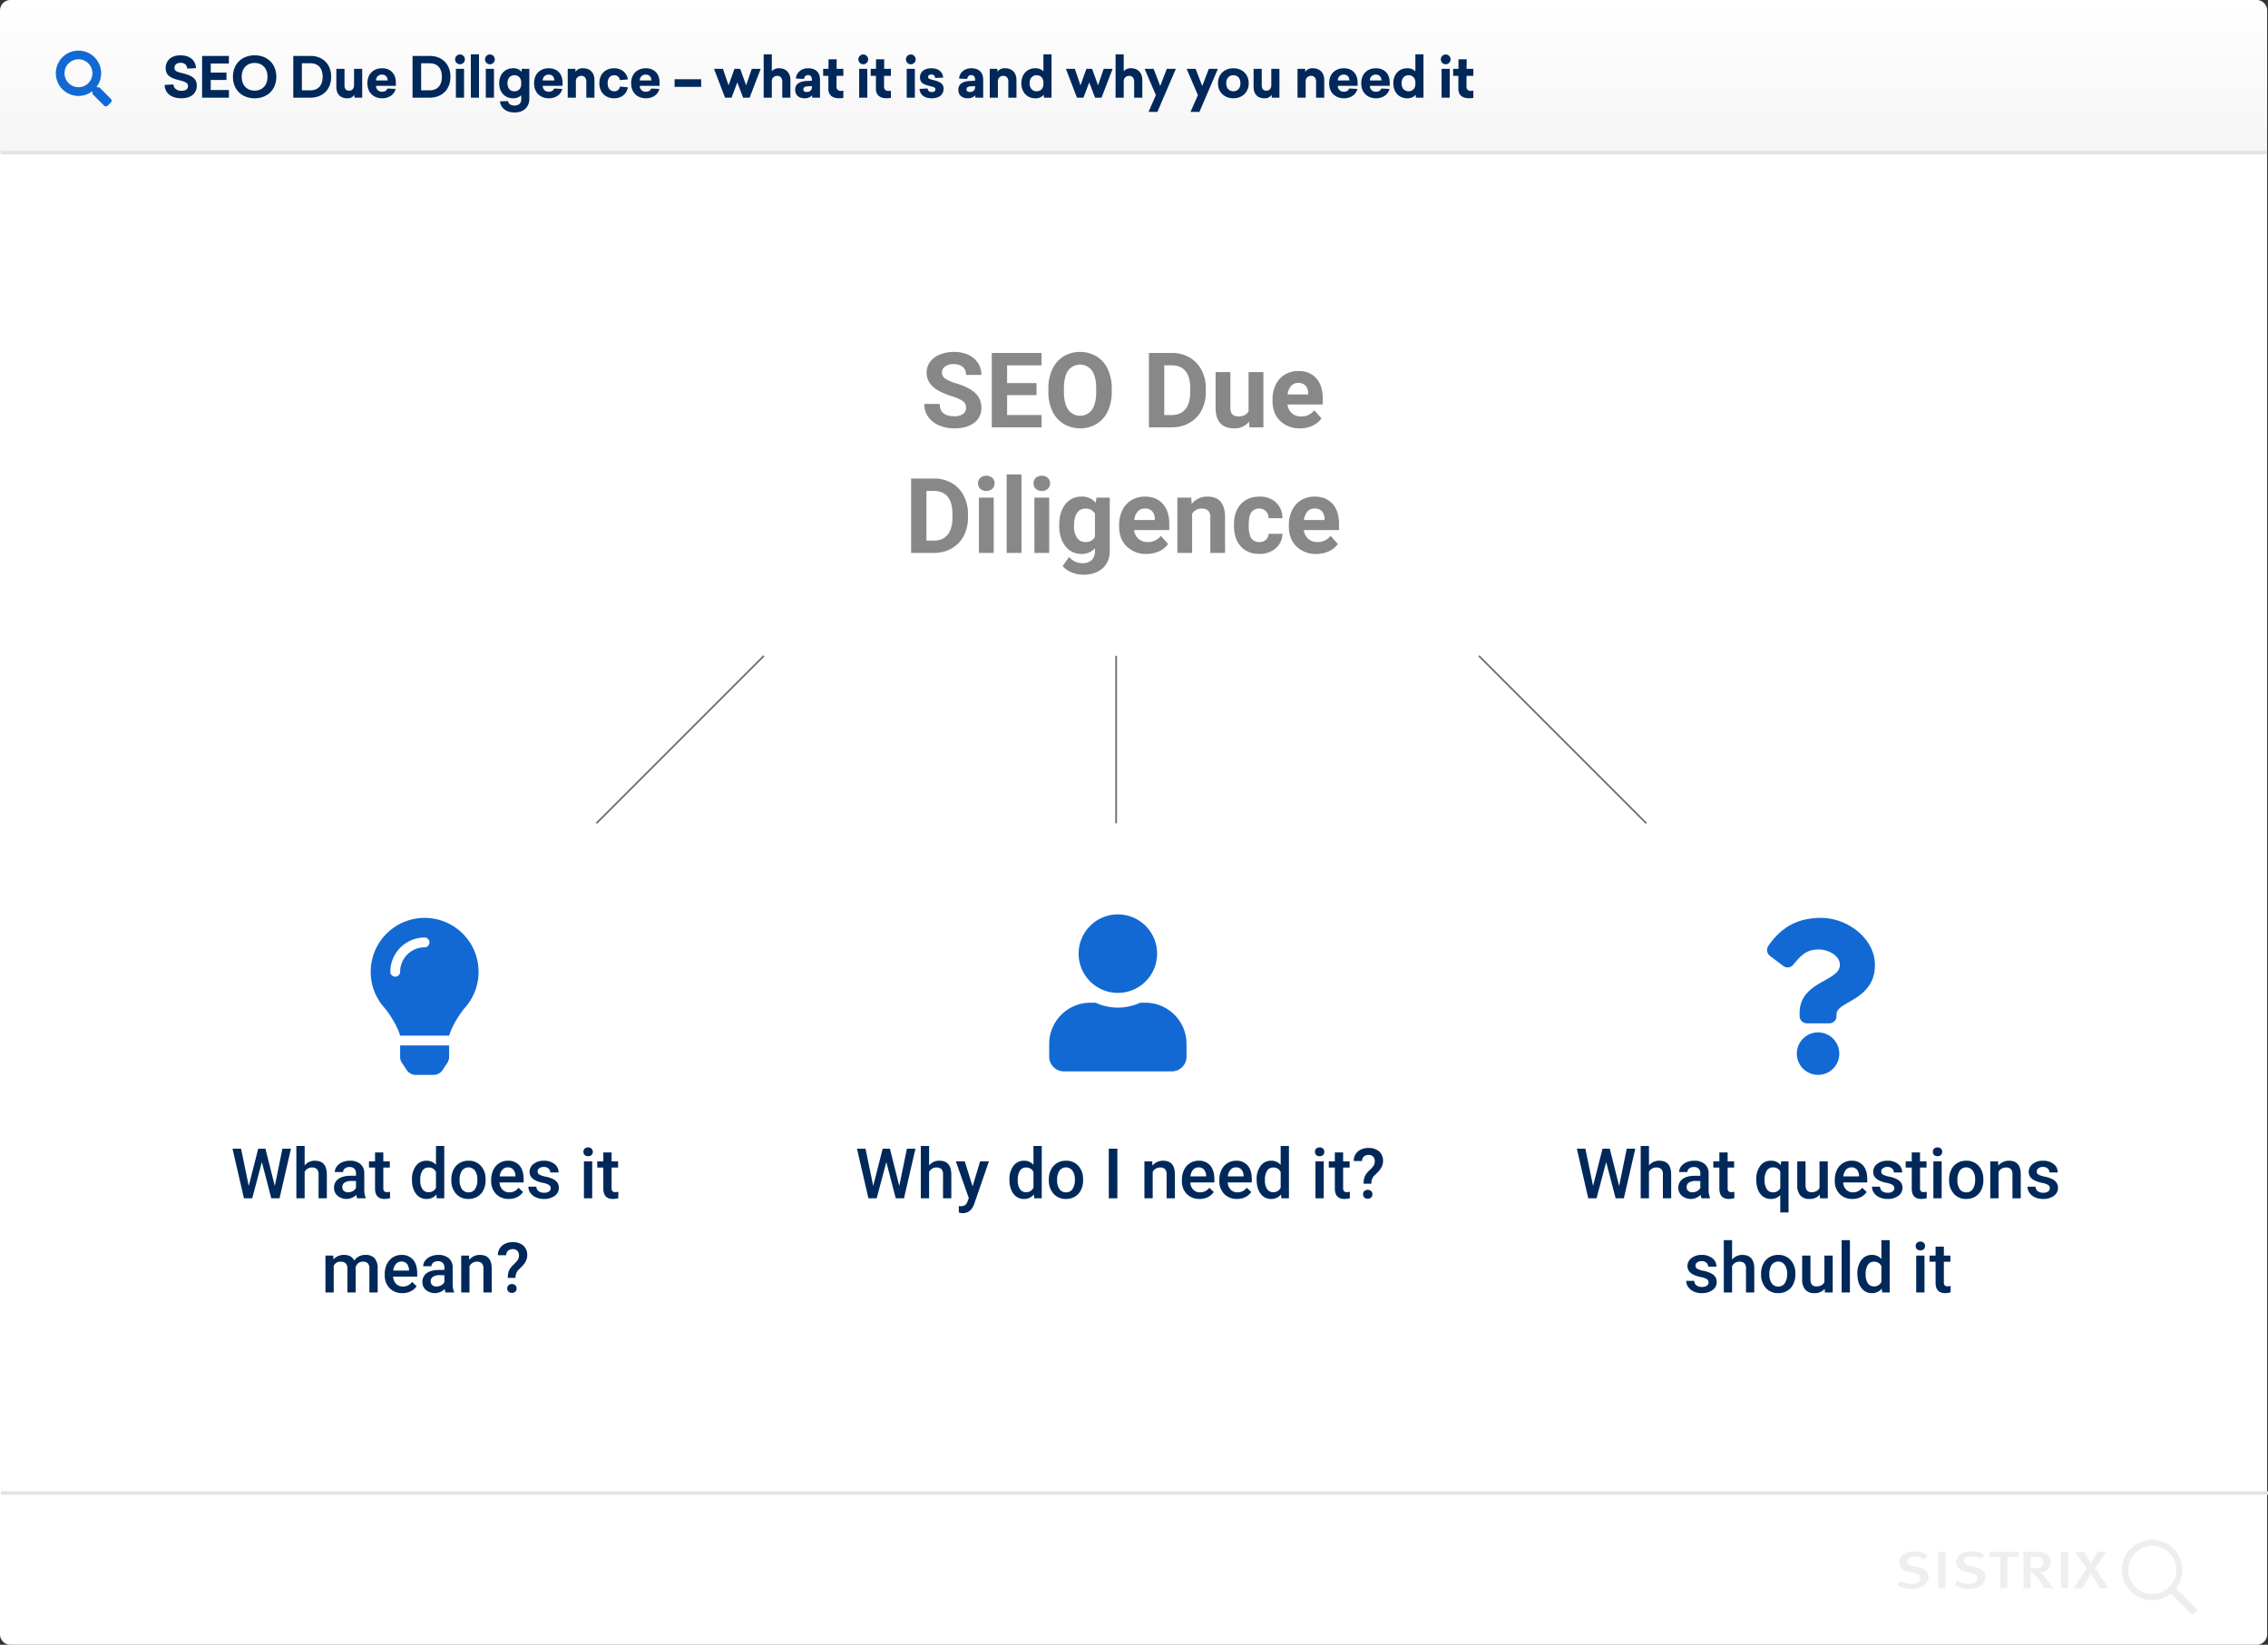 <svg xmlns="http://www.w3.org/2000/svg" xmlns:xlink="http://www.w3.org/1999/xlink" width="1300.5" height="943" viewBox="0 0 1300.5 943"><rect x="0" y="0" width="1300.5" height="943" fill="#333333" stroke="none"/><defs><linearGradient id="a" x1="0.5" x2="0.5" y2="1" gradientUnits="objectBoundingBox"><stop offset="0" stop-color="#fff"/><stop offset="1" stop-color="#f5f5f5"/></linearGradient></defs><path d="M0,0H1300a0,0,0,0,1,0,0V850a6,6,0,0,1-6,6H6a6,6,0,0,1-6-6V0A0,0,0,0,1,0,0Z" transform="translate(0 87)" fill="#fff"/><path d="M6,0H1294a6,6,0,0,1,6,6V88a0,0,0,0,1,0,0H0a0,0,0,0,1,0,0V6A6,6,0,0,1,6,0Z" fill="url(#a)"/><path d="M10.5,5.712c-5.728,0-8.512,3.392-8.512,7.328,0,4.64,3.584,5.888,7.9,6.976,3.2.8,4.928,1.472,4.928,3.3,0,1.952-1.568,2.752-3.776,2.752-2.592,0-4.48-1.472-4.576-3.648l-5.024.256c.064,4.96,4.064,7.68,9.6,7.68,4.8,0,8.8-2.24,8.8-7.328,0-4.256-3.232-5.792-8.128-7.04-3.3-.768-4.672-1.28-4.672-3.1,0-1.7,1.28-2.88,3.552-2.88s3.68,1.312,3.712,3.328l5.056-.256C19.232,8.464,15.68,5.712,10.5,5.712Zm27.744,4.7V6.064H22.88V30H38.272V25.616H27.84v-5.76h9.024V15.6H27.84V10.416Zm14.784-4.7c-7.2,0-12.448,4.8-12.448,12.32s5.248,12.32,12.448,12.32c7.136,0,12.416-4.8,12.416-12.32S60.16,5.712,53.024,5.712Zm0,4.384c4.32,0,7.36,2.976,7.36,7.936,0,4.928-3.04,7.936-7.36,7.936-4.384,0-7.424-3.008-7.424-7.936C45.6,13.072,48.64,10.1,53.024,10.1ZM75.168,6.064V30h9.824c6.816,0,11.9-4.448,11.9-11.968S91.84,6.064,85.024,6.064ZM80.1,10.288h4.96c4.192,0,6.944,2.592,6.944,7.744s-2.784,7.744-6.944,7.744H80.1ZM114.688,30V13.456h-4.672V22.8c0,1.856-1.024,3.2-2.816,3.2-1.824,0-2.656-1.12-2.656-3.136V13.456H99.872v10.4c0,4.032,2.3,6.5,6.112,6.5a4.73,4.73,0,0,0,4.288-2.016V30Zm19.3-6.784V21.36c0-5.152-3.136-8.224-7.9-8.224-4.928,0-8.416,3.264-8.416,8.608,0,5.312,3.488,8.608,8.544,8.608,3.872,0,7.04-2.24,7.616-5.376l-4.7-.224c-.352,1.152-1.408,1.824-3.04,1.824a3.234,3.234,0,0,1-3.456-3.36Zm-7.936-6.432c2.112,0,3.136,1.312,3.232,3.328h-6.656A3.232,3.232,0,0,1,126.048,16.784Zm17.5-10.72V30h9.824c6.816,0,11.9-4.448,11.9-11.968S160.224,6.064,153.408,6.064Zm4.928,4.224h4.96c4.192,0,6.944,2.592,6.944,7.744s-2.784,7.744-6.944,7.744h-4.96Zm22.272-5.056a2.814,2.814,0,0,0-2.784,2.816,2.8,2.8,0,0,0,5.6,0A2.8,2.8,0,0,0,170.752,5.232ZM173.088,30V13.456h-4.672V30Zm8.576,0V5.136h-4.672V30ZM187.9,5.232a2.814,2.814,0,0,0-2.784,2.816,2.8,2.8,0,0,0,5.6,0A2.8,2.8,0,0,0,187.9,5.232ZM190.24,30V13.456h-4.672V30Zm10.976-16.864c-4.672,0-7.968,3.424-7.968,8.608s3.3,8.608,7.968,8.608a6.37,6.37,0,0,0,4.672-1.76V30.96c0,2.368-1.568,3.552-3.872,3.552-2.112,0-3.488-.96-3.712-2.56l-4.64.16c.608,3.776,3.328,6.368,8.512,6.368,5.088,0,8.352-3.1,8.352-7.872V13.456h-4.384v1.728A6.047,6.047,0,0,0,201.216,13.136Zm.768,4c2.3,0,3.9,1.568,3.9,4.224v.768c0,2.656-1.6,4.224-3.9,4.224-2.336,0-4-1.664-4-4.608S199.648,17.136,201.984,17.136Zm27.584,6.08V21.36c0-5.152-3.136-8.224-7.9-8.224-4.928,0-8.416,3.264-8.416,8.608,0,5.312,3.488,8.608,8.544,8.608,3.872,0,7.04-2.24,7.616-5.376l-4.7-.224c-.352,1.152-1.408,1.824-3.04,1.824a3.234,3.234,0,0,1-3.456-3.36Zm-7.936-6.432c2.112,0,3.136,1.312,3.232,3.328h-6.656A3.232,3.232,0,0,1,221.632,16.784Zm19.776-3.648a5,5,0,0,0-4.448,2.016v-1.7h-4.416V30h4.672V20.816a3.03,3.03,0,0,1,3.072-3.328c1.792,0,2.912,1.184,2.912,3.3V30h4.672V19.888C247.872,15.6,245.216,13.136,241.408,13.136Zm17.76,0c-4.9,0-8.48,3.168-8.48,8.608,0,5.408,3.616,8.608,8.48,8.608,4.064,0,7.2-2.4,7.84-6.3l-4.544-.416a3.07,3.07,0,0,1-3.3,2.688c-2.176,0-3.744-1.664-3.744-4.576,0-2.944,1.568-4.608,3.744-4.608a3.09,3.09,0,0,1,3.264,2.784l4.576-.384C266.4,15.536,263.2,13.136,259.168,13.136Zm26.048,10.08V21.36c0-5.152-3.136-8.224-7.9-8.224-4.928,0-8.416,3.264-8.416,8.608,0,5.312,3.488,8.608,8.544,8.608,3.872,0,7.04-2.24,7.616-5.376l-4.7-.224c-.352,1.152-1.408,1.824-3.04,1.824a3.234,3.234,0,0,1-3.456-3.36Zm-7.936-6.432c2.112,0,3.136,1.312,3.232,3.328h-6.656A3.232,3.232,0,0,1,277.28,16.784Zm31.776,7.008V19.44H293.824v4.352ZM336.832,30,343.2,13.456h-5.12l-3.232,9.472-3.424-9.472H328.16l-3.392,9.472-3.232-9.472h-5.12L322.752,30h3.712l3.328-8.768L333.12,30ZM349.568,5.136H344.9V30h4.672V20.816a3.03,3.03,0,0,1,3.072-3.328c1.792,0,2.912,1.184,2.912,3.3V30h4.672V19.888c0-4.288-2.656-6.752-6.464-6.752a5.114,5.114,0,0,0-4.192,1.728Zm20.768,8c-4.256,0-6.912,3.008-6.912,5.92l4.672.192a2.115,2.115,0,0,1,2.3-2.176c1.44,0,2.144.9,2.144,2.56v.64l-2.944.16c-3.52.16-6.624,1.344-6.624,5.024,0,3.2,2.176,4.9,5.5,4.9a5.726,5.726,0,0,0,4.224-1.7V30h4.512V19.792C377.216,15.44,374.784,13.136,370.336,13.136Zm2.208,10.208v.7c0,1.76-1.28,2.688-2.976,2.688-1.12,0-1.92-.416-1.92-1.5,0-1.184.992-1.664,2.4-1.728Zm14.144-5.856h3.9V13.456H386.72l.032-5.472H382.08l-.032,5.472h-3.04v4.032h3.008l-.032,7.264c-.032,3.84,2.432,5.568,6.016,5.568a15.559,15.559,0,0,0,2.592-.192v-4.16a6.908,6.908,0,0,1-1.44.16,2.282,2.282,0,0,1-2.5-2.5Zm15.3-12.256A2.814,2.814,0,0,0,399.2,8.048a2.8,2.8,0,0,0,5.6,0A2.8,2.8,0,0,0,401.984,5.232ZM404.32,30V13.456h-4.672V30Zm9.632-12.512h3.9V13.456h-3.872l.032-5.472h-4.672l-.032,5.472h-3.04v4.032h3.008l-.032,7.264c-.032,3.84,2.432,5.568,6.016,5.568a15.559,15.559,0,0,0,2.592-.192v-4.16a6.908,6.908,0,0,1-1.44.16,2.282,2.282,0,0,1-2.5-2.5Zm15.3-12.256a2.814,2.814,0,0,0-2.784,2.816,2.8,2.8,0,0,0,5.6,0A2.8,2.8,0,0,0,429.248,5.232ZM431.584,30V13.456h-4.672V30Zm9.568-16.864c-4.16,0-6.624,2.048-6.624,5.216,0,3.392,2.336,4.128,5.856,5.024,2.4.576,3.008.9,3.008,1.888,0,.96-.8,1.5-2.08,1.5-1.6,0-2.336-.832-2.4-2.048l-4.672.256c.352,3.456,2.816,5.376,7.04,5.376,4.32,0,6.784-2.144,6.784-5.5,0-3.008-2.336-4.032-5.632-4.9-1.984-.512-3.232-.672-3.232-1.824,0-.9.64-1.408,1.888-1.408a1.91,1.91,0,0,1,2.112,2.016l4.64-.256C447.552,15.408,445.344,13.136,441.152,13.136Zm22.752,0c-4.256,0-6.912,3.008-6.912,5.92l4.672.192a2.115,2.115,0,0,1,2.3-2.176c1.44,0,2.144.9,2.144,2.56v.64l-2.944.16c-3.52.16-6.624,1.344-6.624,5.024,0,3.2,2.176,4.9,5.5,4.9a5.726,5.726,0,0,0,4.224-1.7V30h4.512V19.792C470.784,15.44,468.352,13.136,463.9,13.136Zm2.208,10.208v.7c0,1.76-1.28,2.688-2.976,2.688-1.12,0-1.92-.416-1.92-1.5,0-1.184.992-1.664,2.4-1.728Zm17.28-10.208a5,5,0,0,0-4.448,2.016v-1.7h-4.416V30H479.2V20.816a3.03,3.03,0,0,1,3.072-3.328c1.792,0,2.912,1.184,2.912,3.3V30h4.672V19.888C489.856,15.6,487.2,13.136,483.392,13.136ZM509.952,30V5.136h-4.64V14.9a6.192,6.192,0,0,0-4.672-1.76c-4.672,0-7.968,3.392-7.968,8.608,0,5.184,3.3,8.608,7.968,8.608a6.145,6.145,0,0,0,4.928-2.048V30Zm-8.544-12.864c2.3,0,3.9,1.568,3.9,4.224V22.1c0,2.688-1.6,4.224-3.9,4.224-2.336,0-4-1.632-4-4.576S499.072,17.136,501.408,17.136ZM538.624,30l6.368-16.544h-5.12l-3.232,9.472-3.424-9.472h-3.264l-3.392,9.472-3.232-9.472h-5.12L524.544,30h3.712l3.328-8.768L534.912,30ZM551.36,5.136h-4.672V30h4.672V20.816a3.03,3.03,0,0,1,3.072-3.328c1.792,0,2.912,1.184,2.912,3.3V30h4.672V19.888c0-4.288-2.656-6.752-6.464-6.752a5.114,5.114,0,0,0-4.192,1.728Zm19.3,33.024,10.592-24.7h-5.184l-3.776,9.856-3.808-9.856h-5.152l6.464,15.072-4.224,9.632Zm24.1,0,10.592-24.7H600.16l-3.776,9.856-3.808-9.856h-5.152l6.464,15.072-4.224,9.632Zm19.456-25.024c-5.056,0-8.8,3.392-8.8,8.608,0,5.184,3.744,8.608,8.8,8.608s8.8-3.424,8.8-8.608C623.008,16.528,619.264,13.136,614.208,13.136Zm0,4c2.4,0,4.064,1.7,4.064,4.608,0,2.88-1.664,4.576-4.064,4.576s-4.064-1.7-4.064-4.576C610.144,18.832,611.808,17.136,614.208,17.136ZM640.64,30V13.456h-4.672V22.8c0,1.856-1.024,3.2-2.816,3.2-1.824,0-2.656-1.12-2.656-3.136V13.456h-4.672v10.4c0,4.032,2.3,6.5,6.112,6.5a4.73,4.73,0,0,0,4.288-2.016V30Zm19.232-16.864a5,5,0,0,0-4.448,2.016v-1.7h-4.416V30h4.672V20.816a3.03,3.03,0,0,1,3.072-3.328c1.792,0,2.912,1.184,2.912,3.3V30h4.672V19.888C666.336,15.6,663.68,13.136,659.872,13.136Zm25.6,10.08V21.36c0-5.152-3.136-8.224-7.9-8.224-4.928,0-8.416,3.264-8.416,8.608,0,5.312,3.488,8.608,8.544,8.608,3.872,0,7.04-2.24,7.616-5.376l-4.7-.224c-.352,1.152-1.408,1.824-3.04,1.824a3.234,3.234,0,0,1-3.456-3.36Zm-7.936-6.432c2.112,0,3.136,1.312,3.232,3.328h-6.656A3.232,3.232,0,0,1,677.536,16.784Zm26.336,6.432V21.36c0-5.152-3.136-8.224-7.9-8.224-4.928,0-8.416,3.264-8.416,8.608,0,5.312,3.488,8.608,8.544,8.608,3.872,0,7.04-2.24,7.616-5.376l-4.7-.224c-.352,1.152-1.408,1.824-3.04,1.824a3.234,3.234,0,0,1-3.456-3.36Zm-7.936-6.432c2.112,0,3.136,1.312,3.232,3.328h-6.656A3.232,3.232,0,0,1,695.936,16.784ZM723.232,30V5.136h-4.64V14.9a6.191,6.191,0,0,0-4.672-1.76c-4.672,0-7.968,3.392-7.968,8.608,0,5.184,3.3,8.608,7.968,8.608a6.145,6.145,0,0,0,4.928-2.048V30Zm-8.544-12.864c2.3,0,3.9,1.568,3.9,4.224V22.1c0,2.688-1.6,4.224-3.9,4.224-2.336,0-4-1.632-4-4.576S712.352,17.136,714.688,17.136Zm21.28-11.9a2.814,2.814,0,0,0-2.784,2.816,2.8,2.8,0,0,0,5.6,0A2.8,2.8,0,0,0,735.968,5.232ZM738.3,30V13.456h-4.672V30Zm9.632-12.512h3.9V13.456h-3.872L748,7.984h-4.672l-.032,5.472h-3.04v4.032h3.008l-.032,7.264c-.032,3.84,2.432,5.568,6.016,5.568a15.558,15.558,0,0,0,2.592-.192v-4.16a6.908,6.908,0,0,1-1.44.16,2.282,2.282,0,0,1-2.5-2.5Z" transform="translate(93 26)" fill="#00285a"/><line x2="1299.5" transform="translate(0.5 87.5)" fill="none" stroke="#e3e3e3" stroke-width="2"/><g transform="translate(1022 732)"><rect width="257" height="52" transform="translate(0 151)" fill="#fff"/><g transform="translate(66 151)"><path d="M87.056,45.443c0,3.458-3.332,6.665-9.683,6.665A18.539,18.539,0,0,1,69.2,50.221l1.509-2.641a14.128,14.128,0,0,0,6.79,1.7c3.018,0,4.9-1.257,4.9-3.269,0-1.509-1.132-2.515-3.71-3.018l-2.641-.629a7.92,7.92,0,0,1-4.778-2.515,4.5,4.5,0,0,1-1.006-3.018c0-3.647,3.458-6.162,8.425-6.162a15.572,15.572,0,0,1,7.859,2.012l-1.886,2.452a12.094,12.094,0,0,0-5.847-1.509c-2.452,0-4.024,1.132-4.024,2.829,0,1.32.88,1.949,3.269,2.578l2.955.692C84.541,40.413,87.056,42.3,87.056,45.443Zm26.533-5.91-2.955-.692c-2.452-.629-3.269-1.257-3.269-2.578,0-1.7,1.635-2.829,4.024-2.829a11.918,11.918,0,0,1,5.847,1.509l1.886-2.452a15.463,15.463,0,0,0-7.859-1.886c-4.967,0-8.425,2.515-8.425,6.162a4.29,4.29,0,0,0,1.006,3.018,7.909,7.909,0,0,0,4.841,2.515l2.641.629c2.578.566,3.71,1.509,3.71,3.018,0,2.075-1.823,3.269-4.9,3.269a14.822,14.822,0,0,1-6.728-1.7l-1.509,2.641a18.342,18.342,0,0,0,8.174,1.886c6.35,0,9.683-3.207,9.683-6.665C119.688,42.3,117.173,40.413,113.59,39.533ZM92.527,51.668h4.213V30.919H92.527Zm29.3-17.919h6.287V51.668h4.15V33.811h6.225l.566-2.892H121.889v2.829Zm60.8,6.539,6.287-9.431h-4.9l-3.9,6.476-3.961-6.413h-5.03l6.665,9.62L170.177,51.73h5.093l4.967-8.237,5.156,8.237h4.9ZM154.835,46.7l3.647,4.967h-4.9l-2.138-3.207a23.639,23.639,0,0,0-4.213-5.156,2.227,2.227,0,0,0-1.635-.629V51.73h-4.087V30.919h7.608c5.533,0,8.111,2.7,8.111,5.973a5.742,5.742,0,0,1-5.722,5.722h-.44A16.7,16.7,0,0,1,154.835,46.7Zm-3.018-7.293a3.256,3.256,0,0,0,1.132-2.515c0-2.138-1.383-3.207-5.03-3.207h-2.326v6.6h2.138a6.4,6.4,0,0,0,4.087-.88ZM162.946,51.73h4.213V30.919h-4.275Zm75.324,15.4L226.009,54.874a17.341,17.341,0,1,1,3.018-3.081l12.323,12.323ZM215.384,55.063a13.77,13.77,0,1,0-13.77-13.77,13.766,13.766,0,0,0,13.77,13.77Z" transform="translate(-69.2 -24.177)" fill="#eee"/></g></g><path d="M31.563,27.669l-6.231-6.231A1.5,1.5,0,0,0,24.269,21H23.25A12.994,12.994,0,1,0,21,23.25v1.019a1.5,1.5,0,0,0,.438,1.063l6.231,6.231a1.494,1.494,0,0,0,2.119,0l1.769-1.769A1.507,1.507,0,0,0,31.563,27.669ZM13,21a8,8,0,1,1,8-8A8,8,0,0,1,13,21Z" transform="translate(32 29)" fill="#1269d3"/><line x2="1300" transform="translate(0.5 856)" fill="none" stroke="#e3e3e3" stroke-width="2"/><path d="M113.927,45.809a4.51,4.51,0,0,0-1.758-3.823,23.056,23.056,0,0,0-6.328-2.812A44.86,44.86,0,0,1,98.6,36.258q-7.266-3.926-7.266-10.576a10.3,10.3,0,0,1,1.948-6.167,12.708,12.708,0,0,1,5.6-4.233,21.062,21.062,0,0,1,8.188-1.523,19.171,19.171,0,0,1,8.145,1.655,12.968,12.968,0,0,1,5.552,4.673,12.227,12.227,0,0,1,1.978,6.855h-8.789a5.752,5.752,0,0,0-1.846-4.556,7.587,7.587,0,0,0-5.186-1.626,8.106,8.106,0,0,0-5.01,1.362,4.3,4.3,0,0,0-1.787,3.589,4.115,4.115,0,0,0,2.095,3.486,23.666,23.666,0,0,0,6.167,2.637q7.5,2.256,10.928,5.6a11.144,11.144,0,0,1,3.428,8.32,10.265,10.265,0,0,1-4.189,8.687q-4.189,3.149-11.279,3.149a21.781,21.781,0,0,1-8.965-1.8,14.186,14.186,0,0,1-6.167-4.937,12.642,12.642,0,0,1-2.124-7.266h8.818q0,7.061,8.438,7.061a8.208,8.208,0,0,0,4.893-1.274A4.146,4.146,0,0,0,113.927,45.809Zm40.43-7.295H137.481V49.939h19.8V57H128.692V14.344h28.535v7.119H137.481V31.629h16.875Zm43.125-1.875a25.75,25.75,0,0,1-2.227,11.045,16.768,16.768,0,0,1-6.372,7.324,18.829,18.829,0,0,1-18.97.029,16.933,16.933,0,0,1-6.445-7.28,25.014,25.014,0,0,1-2.314-10.884V34.764a25.615,25.615,0,0,1,2.271-11.089,16.905,16.905,0,0,1,6.416-7.354,18.8,18.8,0,0,1,18.955,0,16.905,16.905,0,0,1,6.416,7.354,25.543,25.543,0,0,1,2.271,11.06Zm-8.906-1.934q0-6.709-2.4-10.2a8.486,8.486,0,0,0-13.682-.044q-2.4,3.442-2.432,10.093v2.08q0,6.533,2.4,10.137a8.412,8.412,0,0,0,13.711.132q2.373-3.472,2.4-10.122ZM218.81,57V14.344h13.125A19.932,19.932,0,0,1,242,16.878a17.671,17.671,0,0,1,6.929,7.207,22.229,22.229,0,0,1,2.49,10.62v1.963a22.292,22.292,0,0,1-2.446,10.576,17.52,17.52,0,0,1-6.9,7.178A20.082,20.082,0,0,1,232.022,57ZM227.6,21.463V49.939h4.248q5.156,0,7.881-3.369t2.783-9.639V34.676q0-6.5-2.7-9.858t-7.881-3.354Zm48.633,32.314a10.618,10.618,0,0,1-8.672,3.809q-5.1,0-7.778-2.93t-2.739-8.584V25.3h8.467V45.8q0,4.957,4.512,4.957,4.307,0,5.918-2.992V25.3h8.5V57h-7.969Zm29.18,3.809a15.561,15.561,0,0,1-11.353-4.277q-4.38-4.277-4.38-11.4v-.82a19.149,19.149,0,0,1,1.846-8.54,13.546,13.546,0,0,1,5.229-5.8,14.678,14.678,0,0,1,7.72-2.036q6.5,0,10.239,4.1t3.735,11.631V43.9H298.263a7.865,7.865,0,0,0,2.476,4.98,7.484,7.484,0,0,0,5.229,1.875,9.139,9.139,0,0,0,7.646-3.545l4.16,4.658a12.71,12.71,0,0,1-5.156,4.2A16.917,16.917,0,0,1,305.411,57.586Zm-.967-26.045a5.291,5.291,0,0,0-4.087,1.707,8.838,8.838,0,0,0-2.007,4.885h11.777v-.677a6.3,6.3,0,0,0-1.523-4.37A5.458,5.458,0,0,0,304.444,31.541ZM82.447,129V86.344H95.572a19.932,19.932,0,0,1,10.063,2.534,17.671,17.671,0,0,1,6.929,7.207,22.229,22.229,0,0,1,2.49,10.62v1.963a22.292,22.292,0,0,1-2.446,10.576,17.52,17.52,0,0,1-6.9,7.178A20.082,20.082,0,0,1,95.66,129Zm8.789-35.537v28.477h4.248q5.156,0,7.881-3.369t2.783-9.639v-2.256q0-6.5-2.7-9.858t-7.881-3.354ZM129.82,129h-8.5V97.3h8.5Zm-8.994-39.9a4.169,4.169,0,0,1,1.274-3.135,5.492,5.492,0,0,1,6.929,0,4.474,4.474,0,0,1-.015,6.3,5.43,5.43,0,0,1-6.885,0A4.157,4.157,0,0,1,120.826,89.1Zm24.9,39.9h-8.5V84h8.5Zm15.908,0h-8.5V97.3h8.5Zm-8.994-39.9a4.169,4.169,0,0,1,1.274-3.135,5.492,5.492,0,0,1,6.929,0,4.474,4.474,0,0,1-.015,6.3,5.43,5.43,0,0,1-6.885,0A4.157,4.157,0,0,1,152.643,89.1Zm14.736,23.818q0-7.295,3.472-11.748a11.249,11.249,0,0,1,9.36-4.453,9.866,9.866,0,0,1,8.115,3.574l.352-2.988h7.676v30.645a13.548,13.548,0,0,1-1.89,7.236,12.136,12.136,0,0,1-5.317,4.688,18.693,18.693,0,0,1-8.027,1.611,17.382,17.382,0,0,1-6.8-1.392,12.063,12.063,0,0,1-5.01-3.589l3.75-5.156a9.918,9.918,0,0,0,7.676,3.545,7.259,7.259,0,0,0,5.244-1.8,6.758,6.758,0,0,0,1.875-5.112v-1.7a9.793,9.793,0,0,1-7.705,3.311,11.22,11.22,0,0,1-9.243-4.468q-3.53-4.468-3.53-11.851Zm8.467.63a11.568,11.568,0,0,0,1.729,6.763,5.5,5.5,0,0,0,4.746,2.45,5.879,5.879,0,0,0,5.537-2.9V106.5a5.866,5.866,0,0,0-5.479-2.9,5.533,5.533,0,0,0-4.79,2.494Q175.846,108.588,175.846,113.546Zm41.6,16.04a15.561,15.561,0,0,1-11.353-4.277q-4.38-4.277-4.38-11.4v-.82a19.149,19.149,0,0,1,1.846-8.54,13.546,13.546,0,0,1,5.229-5.8,14.678,14.678,0,0,1,7.72-2.036q6.5,0,10.239,4.1t3.735,11.631V115.9H210.3a7.865,7.865,0,0,0,2.476,4.98A7.484,7.484,0,0,0,218,122.76a9.139,9.139,0,0,0,7.646-3.545l4.16,4.658a12.71,12.71,0,0,1-5.156,4.2A16.917,16.917,0,0,1,217.447,129.586Zm-.967-26.045a5.291,5.291,0,0,0-4.087,1.707,8.838,8.838,0,0,0-2.007,4.885h11.777v-.677a6.3,6.3,0,0,0-1.523-4.37A5.458,5.458,0,0,0,216.48,103.541Zm26.6-6.24.264,3.662a11.067,11.067,0,0,1,9.111-4.248q5.039,0,7.5,2.959t2.52,8.848V129H254.01V108.727a5.493,5.493,0,0,0-1.172-3.911,5.246,5.246,0,0,0-3.9-1.216,5.825,5.825,0,0,0-5.361,3.047V129h-8.467V97.3Zm38.994,25.459a5.553,5.553,0,0,0,3.809-1.289,4.517,4.517,0,0,0,1.523-3.428h7.939a10.861,10.861,0,0,1-1.758,5.9,11.6,11.6,0,0,1-4.731,4.16,14.808,14.808,0,0,1-6.636,1.479q-6.8,0-10.723-4.321t-3.926-11.938v-.557q0-7.324,3.9-11.689t10.693-4.365A13.333,13.333,0,0,1,291.7,100.1a11.981,11.981,0,0,1,3.647,9.009h-7.939a5.818,5.818,0,0,0-1.523-4.02,5.662,5.662,0,0,0-8.335.61q-1.509,2.157-1.509,7v.88q0,4.9,1.494,7.042A5.163,5.163,0,0,0,282.076,122.76Zm32.7,6.826a15.561,15.561,0,0,1-11.353-4.277q-4.38-4.277-4.38-11.4v-.82a19.149,19.149,0,0,1,1.846-8.54,13.546,13.546,0,0,1,5.229-5.8,14.678,14.678,0,0,1,7.72-2.036q6.5,0,10.239,4.1t3.735,11.631V115.9H307.623a7.865,7.865,0,0,0,2.476,4.98,7.484,7.484,0,0,0,5.229,1.875,9.139,9.139,0,0,0,7.646-3.545l4.16,4.658a12.71,12.71,0,0,1-5.156,4.2A16.917,16.917,0,0,1,314.771,129.586Zm-.967-26.045a5.291,5.291,0,0,0-4.087,1.707,8.838,8.838,0,0,0-2.007,4.885h11.777v-.677a6.3,6.3,0,0,0-1.523-4.37A5.458,5.458,0,0,0,313.8,103.541Z" transform="translate(440 188)" fill="#888"/><path d="M76.574,30.969,80.949,9.563h4.9L79.289,38H74.563l-5.41-20.762L63.625,38H58.879L52.316,9.563h4.9L61.633,30.93l5.43-21.367H71.2Zm17.109-11.8a7.429,7.429,0,0,1,5.879-2.7q6.758,0,6.855,7.715V38h-4.746V24.367a4.173,4.173,0,0,0-.947-3.1,3.872,3.872,0,0,0-2.783-.908A4.572,4.572,0,0,0,93.684,22.9V38H88.938V8h4.746ZM123.84,38a7.325,7.325,0,0,1-.547-1.973,7.984,7.984,0,0,1-10.742.547,5.811,5.811,0,0,1-2.012-4.492,6,6,0,0,1,2.51-5.186q2.51-1.807,7.178-1.807h2.91V23.7a3.7,3.7,0,0,0-.918-2.627,3.639,3.639,0,0,0-2.793-.986,4.181,4.181,0,0,0-2.656.811,2.509,2.509,0,0,0-1.035,2.061h-4.746a5.268,5.268,0,0,1,1.152-3.252,7.677,7.677,0,0,1,3.135-2.373,11.011,11.011,0,0,1,4.424-.859,8.867,8.867,0,0,1,5.918,1.865,6.652,6.652,0,0,1,2.266,5.244v9.531a10.8,10.8,0,0,0,.8,4.551V38Zm-5.215-3.418a5.4,5.4,0,0,0,2.646-.684,4.567,4.567,0,0,0,1.865-1.836V28.078h-2.559a7,7,0,0,0-3.965.918,2.974,2.974,0,0,0-1.328,2.6,2.774,2.774,0,0,0,.908,2.178A3.517,3.517,0,0,0,118.625,34.582ZM138.8,11.73v5.137h3.73v3.516H138.8v11.8a2.6,2.6,0,0,0,.479,1.748,2.219,2.219,0,0,0,1.709.537,7.311,7.311,0,0,0,1.66-.2v3.672a11.689,11.689,0,0,1-3.125.449q-5.469,0-5.469-6.035V20.383h-3.477V16.867h3.477V11.73Zm16.426,15.547a12.564,12.564,0,0,1,2.266-7.842,7.259,7.259,0,0,1,6.074-2.959A6.9,6.9,0,0,1,169,18.82V8h4.746V38h-4.3l-.234-2.187a7,7,0,0,1-5.684,2.578,7.219,7.219,0,0,1-6.006-2.988Q155.227,32.414,155.227,27.277Zm4.746.41a8.8,8.8,0,0,0,1.24,5.029,4.024,4.024,0,0,0,3.525,1.807,4.482,4.482,0,0,0,4.258-2.6V22.9a4.414,4.414,0,0,0-4.219-2.539,4.054,4.054,0,0,0-3.555,1.826A9.8,9.8,0,0,0,159.973,27.688Zm17.832-.449a12.461,12.461,0,0,1,1.23-5.6,8.987,8.987,0,0,1,3.457-3.828,9.74,9.74,0,0,1,5.117-1.338,9.231,9.231,0,0,1,6.943,2.754,10.832,10.832,0,0,1,2.881,7.3l.02,1.113a12.572,12.572,0,0,1-1.2,5.586,8.879,8.879,0,0,1-3.437,3.809,9.812,9.812,0,0,1-5.166,1.348,9.167,9.167,0,0,1-7.158-2.979,11.408,11.408,0,0,1-2.686-7.939Zm4.746.41a8.515,8.515,0,0,0,1.348,5.107,4.381,4.381,0,0,0,3.75,1.846,4.333,4.333,0,0,0,3.74-1.875,9.4,9.4,0,0,0,1.338-5.488,8.406,8.406,0,0,0-1.377-5.078,4.641,4.641,0,0,0-7.432-.029A9.228,9.228,0,0,0,182.551,27.648Zm28.223,10.742a9.819,9.819,0,0,1-7.314-2.842,10.309,10.309,0,0,1-2.8-7.568v-.586a12.681,12.681,0,0,1,1.221-5.654,9.291,9.291,0,0,1,3.428-3.877,9.062,9.062,0,0,1,4.922-1.387,8.3,8.3,0,0,1,6.67,2.754q2.354,2.754,2.354,7.793v1.914H205.441a6.346,6.346,0,0,0,1.748,4.141,5.248,5.248,0,0,0,3.857,1.523,6.427,6.427,0,0,0,5.313-2.637l2.559,2.441a8.544,8.544,0,0,1-3.389,2.939A10.609,10.609,0,0,1,210.773,38.391Zm-.566-18.105a4,4,0,0,0-3.154,1.367,7.086,7.086,0,0,0-1.533,3.809h9.043v-.352a5.769,5.769,0,0,0-1.27-3.6A3.966,3.966,0,0,0,210.207,20.285Zm24.57,11.973a2.152,2.152,0,0,0-1.045-1.934,11.113,11.113,0,0,0-3.467-1.172,17.822,17.822,0,0,1-4.043-1.289q-3.555-1.719-3.555-4.98a5.625,5.625,0,0,1,2.3-4.57,9.111,9.111,0,0,1,5.859-1.836,9.48,9.48,0,0,1,6.123,1.875,5.95,5.95,0,0,1,2.334,4.863h-4.746a2.925,2.925,0,0,0-1.016-2.275,3.892,3.892,0,0,0-2.7-.908,4.206,4.206,0,0,0-2.549.723,2.278,2.278,0,0,0-.986,1.934,1.924,1.924,0,0,0,.918,1.7,12.623,12.623,0,0,0,3.711,1.221,17.566,17.566,0,0,1,4.385,1.465,6.209,6.209,0,0,1,2.363,2.041A5.2,5.2,0,0,1,239.445,32a5.506,5.506,0,0,1-2.363,4.619,10.077,10.077,0,0,1-6.191,1.768,10.927,10.927,0,0,1-4.629-.937,7.618,7.618,0,0,1-3.164-2.578,6.1,6.1,0,0,1-1.133-3.535h4.609a3.344,3.344,0,0,0,1.27,2.588,4.933,4.933,0,0,0,3.105.908,4.8,4.8,0,0,0,2.852-.713A2.207,2.207,0,0,0,234.777,32.258ZM258.586,38H253.84V16.867h4.746Zm-5.039-26.621a2.519,2.519,0,0,1,.693-1.816,2.619,2.619,0,0,1,1.982-.723,2.652,2.652,0,0,1,1.992.723,2.5,2.5,0,0,1,.7,1.816,2.442,2.442,0,0,1-.7,1.787,2.673,2.673,0,0,1-1.992.713,2.639,2.639,0,0,1-1.982-.713A2.46,2.46,0,0,1,253.547,11.379Zm16.152.352v5.137h3.73v3.516H269.7v11.8a2.6,2.6,0,0,0,.479,1.748,2.219,2.219,0,0,0,1.709.537,7.311,7.311,0,0,0,1.66-.2v3.672a11.689,11.689,0,0,1-3.125.449q-5.469,0-5.469-6.035V20.383h-3.477V16.867h3.477V11.73ZM110.09,70.867l.137,2.207a7.6,7.6,0,0,1,6.094-2.6q4.238,0,5.8,3.242a7.5,7.5,0,0,1,6.484-3.242,6.589,6.589,0,0,1,5.205,1.934,8.513,8.513,0,0,1,1.748,5.7V92h-4.746V78.25a4.2,4.2,0,0,0-.879-2.949,3.847,3.847,0,0,0-2.91-.937,3.951,3.951,0,0,0-2.646.869,4.584,4.584,0,0,0-1.436,2.275L122.961,92h-4.746V78.094q-.1-3.73-3.809-3.73a4.178,4.178,0,0,0-4.043,2.324V92h-4.746V70.867Zm39.648,21.523a9.819,9.819,0,0,1-7.314-2.842,10.309,10.309,0,0,1-2.8-7.568v-.586a12.681,12.681,0,0,1,1.221-5.654,9.291,9.291,0,0,1,3.428-3.877,9.062,9.062,0,0,1,4.922-1.387,8.3,8.3,0,0,1,6.67,2.754q2.354,2.754,2.354,7.793v1.914H144.406a6.346,6.346,0,0,0,1.748,4.141,5.248,5.248,0,0,0,3.857,1.523,6.427,6.427,0,0,0,5.313-2.637l2.559,2.441a8.544,8.544,0,0,1-3.389,2.939A10.609,10.609,0,0,1,149.738,92.391Zm-.566-18.105a4,4,0,0,0-3.154,1.367,7.086,7.086,0,0,0-1.533,3.809h9.043v-.352a5.769,5.769,0,0,0-1.27-3.6A3.966,3.966,0,0,0,149.172,74.285ZM174.523,92a7.325,7.325,0,0,1-.547-1.973,7.984,7.984,0,0,1-10.742.547,5.812,5.812,0,0,1-2.012-4.492,6,6,0,0,1,2.51-5.186q2.51-1.807,7.178-1.807h2.91V77.7a3.7,3.7,0,0,0-.918-2.627,3.639,3.639,0,0,0-2.793-.986,4.18,4.18,0,0,0-2.656.811,2.509,2.509,0,0,0-1.035,2.061h-4.746a5.267,5.267,0,0,1,1.152-3.252,7.677,7.677,0,0,1,3.135-2.373,11.011,11.011,0,0,1,4.424-.859,8.867,8.867,0,0,1,5.918,1.865,6.652,6.652,0,0,1,2.266,5.244v9.531a10.8,10.8,0,0,0,.8,4.551V92Zm-5.215-3.418a5.4,5.4,0,0,0,2.646-.684,4.567,4.567,0,0,0,1.865-1.836V82.078h-2.559A7,7,0,0,0,167.3,83a2.974,2.974,0,0,0-1.328,2.6,2.774,2.774,0,0,0,.908,2.178A3.517,3.517,0,0,0,169.309,88.582Zm18.633-17.715.137,2.441a7.6,7.6,0,0,1,6.152-2.832q6.6,0,6.719,7.559V92H196.2V78.309a4.352,4.352,0,0,0-.869-2.979,3.656,3.656,0,0,0-2.842-.967,4.573,4.573,0,0,0-4.277,2.6V92h-4.746V70.867ZM210.188,83.66a10.971,10.971,0,0,1,.645-4.145,10.864,10.864,0,0,1,2.549-3.392,19.457,19.457,0,0,0,2.412-2.629,4.6,4.6,0,0,0,.781-2.574,3.935,3.935,0,0,0-.908-2.8A3.487,3.487,0,0,0,213,67.156a3.837,3.837,0,0,0-2.705.944,3.308,3.308,0,0,0-1.025,2.559h-4.746a6.994,6.994,0,0,1,2.354-5.474A9,9,0,0,1,213,63.172a8.782,8.782,0,0,1,6.123,1.994,7.142,7.142,0,0,1,2.2,5.572q0,3.186-2.969,6.275l-2.4,2.365a6.443,6.443,0,0,0-1.328,4.282Zm-.332,6.064a2.489,2.489,0,0,1,.723-1.858,3.036,3.036,0,0,1,3.926.02,2.506,2.506,0,0,1,.723,1.839,2.46,2.46,0,0,1-.7,1.79,2.658,2.658,0,0,1-1.992.72,2.625,2.625,0,0,1-1.982-.72A2.479,2.479,0,0,1,209.855,89.725Z" transform="translate(81 649)" fill="#00285a"/><path d="M89.654,30.969,94.029,9.563h4.9L92.369,38H87.643l-5.41-20.762L76.705,38H71.959L65.4,9.563h4.9L74.713,30.93l5.43-21.367h4.141Zm17.109-11.8a7.429,7.429,0,0,1,5.879-2.7q6.758,0,6.855,7.715V38h-4.746V24.367a4.173,4.173,0,0,0-.947-3.1,3.872,3.872,0,0,0-2.783-.908,4.572,4.572,0,0,0-4.258,2.539V38h-4.746V8h4.746ZM131.686,31.2l4.3-14.336h5.059l-8.4,24.336q-1.934,5.332-6.562,5.332a8.461,8.461,0,0,1-2.285-.353v-3.69l.9.059A4.621,4.621,0,0,0,127.4,41.9a4.334,4.334,0,0,0,1.436-2.2l.684-1.815L122.1,16.867h5.117Zm21.152-3.926a12.564,12.564,0,0,1,2.266-7.842,7.259,7.259,0,0,1,6.074-2.959,6.9,6.9,0,0,1,5.43,2.344V8h4.746V38h-4.3l-.234-2.187a7,7,0,0,1-5.684,2.578,7.219,7.219,0,0,1-6.006-2.988Q152.838,32.414,152.838,27.277Zm4.746.41a8.8,8.8,0,0,0,1.24,5.029,4.024,4.024,0,0,0,3.525,1.807,4.482,4.482,0,0,0,4.258-2.6V22.9a4.414,4.414,0,0,0-4.219-2.539,4.054,4.054,0,0,0-3.555,1.826A9.8,9.8,0,0,0,157.584,27.688Zm17.832-.449a12.461,12.461,0,0,1,1.23-5.6,8.987,8.987,0,0,1,3.457-3.828,9.74,9.74,0,0,1,5.117-1.338,9.231,9.231,0,0,1,6.943,2.754,10.832,10.832,0,0,1,2.881,7.3l.02,1.113a12.572,12.572,0,0,1-1.2,5.586,8.879,8.879,0,0,1-3.437,3.809,9.812,9.812,0,0,1-5.166,1.348,9.167,9.167,0,0,1-7.158-2.979,11.408,11.408,0,0,1-2.686-7.939Zm4.746.41a8.515,8.515,0,0,0,1.348,5.107,4.381,4.381,0,0,0,3.75,1.846A4.333,4.333,0,0,0,189,32.727a9.4,9.4,0,0,0,1.338-5.488,8.406,8.406,0,0,0-1.377-5.078,4.641,4.641,0,0,0-7.432-.029A9.228,9.228,0,0,0,180.162,27.648ZM214.713,38h-4.922V9.563h4.922Zm19.98-21.133.137,2.441a7.6,7.6,0,0,1,6.152-2.832q6.6,0,6.719,7.559V38h-4.746V24.309a4.352,4.352,0,0,0-.869-2.979,3.656,3.656,0,0,0-2.842-.967,4.573,4.573,0,0,0-4.277,2.6V38h-4.746V16.867Zm27.148,21.523a9.819,9.819,0,0,1-7.314-2.842,10.309,10.309,0,0,1-2.8-7.568v-.586a12.681,12.681,0,0,1,1.221-5.654,9.291,9.291,0,0,1,3.428-3.877,9.062,9.062,0,0,1,4.922-1.387,8.3,8.3,0,0,1,6.67,2.754q2.354,2.754,2.354,7.793v1.914H256.51a6.346,6.346,0,0,0,1.748,4.141,5.248,5.248,0,0,0,3.857,1.523,6.427,6.427,0,0,0,5.313-2.637l2.559,2.441a8.544,8.544,0,0,1-3.389,2.939A10.609,10.609,0,0,1,261.842,38.391Zm-.566-18.105a4,4,0,0,0-3.154,1.367,7.086,7.086,0,0,0-1.533,3.809h9.043v-.352a5.769,5.769,0,0,0-1.27-3.6A3.966,3.966,0,0,0,261.275,20.285Zm22.031,18.105a9.819,9.819,0,0,1-7.314-2.842,10.309,10.309,0,0,1-2.8-7.568v-.586a12.681,12.681,0,0,1,1.221-5.654,9.291,9.291,0,0,1,3.428-3.877,9.062,9.062,0,0,1,4.922-1.387,8.3,8.3,0,0,1,6.67,2.754q2.354,2.754,2.354,7.793v1.914H277.975a6.346,6.346,0,0,0,1.748,4.141A5.248,5.248,0,0,0,283.58,34.6a6.427,6.427,0,0,0,5.313-2.637l2.559,2.441a8.544,8.544,0,0,1-3.389,2.939A10.609,10.609,0,0,1,283.307,38.391Zm-.566-18.105a4,4,0,0,0-3.154,1.367,7.086,7.086,0,0,0-1.533,3.809H287.1v-.352a5.769,5.769,0,0,0-1.27-3.6A3.966,3.966,0,0,0,282.74,20.285Zm11.836,6.992a12.564,12.564,0,0,1,2.266-7.842,7.259,7.259,0,0,1,6.074-2.959,6.9,6.9,0,0,1,5.43,2.344V8h4.746V38h-4.3l-.234-2.187a7,7,0,0,1-5.684,2.578,7.219,7.219,0,0,1-6.006-2.988Q294.576,32.414,294.576,27.277Zm4.746.41a8.8,8.8,0,0,0,1.24,5.029,4.024,4.024,0,0,0,3.525,1.807,4.482,4.482,0,0,0,4.258-2.6V22.9a4.414,4.414,0,0,0-4.219-2.539,4.054,4.054,0,0,0-3.555,1.826A9.8,9.8,0,0,0,299.322,27.688ZM333.053,38h-4.746V16.867h4.746Zm-5.039-26.621a2.519,2.519,0,0,1,.693-1.816,2.619,2.619,0,0,1,1.982-.723,2.652,2.652,0,0,1,1.992.723,2.5,2.5,0,0,1,.7,1.816,2.442,2.442,0,0,1-.7,1.787,2.673,2.673,0,0,1-1.992.713,2.639,2.639,0,0,1-1.982-.713A2.46,2.46,0,0,1,328.014,11.379Zm16.152.352v5.137h3.73v3.516h-3.73v11.8a2.6,2.6,0,0,0,.479,1.748,2.219,2.219,0,0,0,1.709.537,7.311,7.311,0,0,0,1.66-.2v3.672a11.689,11.689,0,0,1-3.125.449q-5.469,0-5.469-6.035V20.383h-3.477V16.867h3.477V11.73Zm11.758,17.93a10.971,10.971,0,0,1,.645-4.145,10.864,10.864,0,0,1,2.549-3.392,19.456,19.456,0,0,0,2.412-2.629,4.6,4.6,0,0,0,.781-2.574,3.935,3.935,0,0,0-.908-2.8,3.487,3.487,0,0,0-2.666-.965,3.837,3.837,0,0,0-2.705.944,3.308,3.308,0,0,0-1.025,2.559H350.26a6.994,6.994,0,0,1,2.354-5.474,9,9,0,0,1,6.123-2.014,8.782,8.782,0,0,1,6.123,1.994,7.142,7.142,0,0,1,2.2,5.572q0,3.186-2.969,6.275l-2.4,2.365a6.443,6.443,0,0,0-1.328,4.282Zm-.332,6.064a2.489,2.489,0,0,1,.723-1.858,3.036,3.036,0,0,1,3.926.02,2.506,2.506,0,0,1,.723,1.839,2.46,2.46,0,0,1-.7,1.79,2.658,2.658,0,0,1-1.992.72,2.625,2.625,0,0,1-1.982-.72A2.479,2.479,0,0,1,355.592,35.725Z" transform="translate(426 649)" fill="#00285a"/><path d="M40.428,30.969,44.8,9.563h4.9L43.143,38H38.416l-5.41-20.762L27.479,38H22.732L16.17,9.563h4.9L25.486,30.93l5.43-21.367h4.141Zm17.109-11.8a7.429,7.429,0,0,1,5.879-2.7q6.758,0,6.855,7.715V38H65.525V24.367a4.173,4.173,0,0,0-.947-3.1,3.872,3.872,0,0,0-2.783-.908A4.572,4.572,0,0,0,57.537,22.9V38H52.791V8h4.746ZM87.693,38a7.325,7.325,0,0,1-.547-1.973,7.984,7.984,0,0,1-10.742.547,5.811,5.811,0,0,1-2.012-4.492A6,6,0,0,1,76.9,26.9q2.51-1.807,7.178-1.807h2.91V23.7a3.7,3.7,0,0,0-.918-2.627,3.639,3.639,0,0,0-2.793-.986,4.181,4.181,0,0,0-2.656.811,2.509,2.509,0,0,0-1.035,2.061H74.842a5.268,5.268,0,0,1,1.152-3.252,7.677,7.677,0,0,1,3.135-2.373,11.011,11.011,0,0,1,4.424-.859,8.867,8.867,0,0,1,5.918,1.865,6.652,6.652,0,0,1,2.266,5.244v9.531a10.8,10.8,0,0,0,.8,4.551V38Zm-5.215-3.418a5.4,5.4,0,0,0,2.646-.684,4.567,4.567,0,0,0,1.865-1.836V28.078H84.432A7,7,0,0,0,80.467,29a2.974,2.974,0,0,0-1.328,2.6,2.774,2.774,0,0,0,.908,2.178A3.517,3.517,0,0,0,82.479,34.582ZM102.654,11.73v5.137h3.73v3.516h-3.73v11.8a2.6,2.6,0,0,0,.479,1.748,2.219,2.219,0,0,0,1.709.537,7.311,7.311,0,0,0,1.66-.2v3.672a11.689,11.689,0,0,1-3.125.449q-5.469,0-5.469-6.035V20.383H94.432V16.867h3.477V11.73ZM119.08,27.258a12.487,12.487,0,0,1,2.266-7.871,7.362,7.362,0,0,1,6.133-2.91,6.92,6.92,0,0,1,5.605,2.48l.273-2.09h4.219V46.125H132.83V36.2a7.084,7.084,0,0,1-5.391,2.188,7.293,7.293,0,0,1-6.074-2.959Q119.08,32.473,119.08,27.258Zm4.746.41a8.819,8.819,0,0,0,1.279,5.088A4.078,4.078,0,0,0,128.65,34.6a4.5,4.5,0,0,0,4.18-2.4V22.59a4.5,4.5,0,0,0-4.141-2.3,4.147,4.147,0,0,0-3.564,1.816A9.622,9.622,0,0,0,123.826,27.668Zm31.66,8.262a7.361,7.361,0,0,1-5.937,2.461,6.56,6.56,0,0,1-5.205-2.012,8.558,8.558,0,0,1-1.768-5.82V16.867h4.746V30.5q0,4.023,3.34,4.023,3.457,0,4.668-2.48V16.867h4.746V38H155.6Zm18.73,2.461a9.819,9.819,0,0,1-7.314-2.842,10.309,10.309,0,0,1-2.8-7.568v-.586a12.681,12.681,0,0,1,1.221-5.654,9.291,9.291,0,0,1,3.428-3.877,9.062,9.062,0,0,1,4.922-1.387,8.3,8.3,0,0,1,6.67,2.754q2.354,2.754,2.354,7.793v1.914H168.885a6.346,6.346,0,0,0,1.748,4.141A5.248,5.248,0,0,0,174.49,34.6a6.427,6.427,0,0,0,5.313-2.637l2.559,2.441a8.544,8.544,0,0,1-3.389,2.939A10.609,10.609,0,0,1,174.217,38.391Zm-.566-18.105a4,4,0,0,0-3.154,1.367,7.086,7.086,0,0,0-1.533,3.809h9.043v-.352a5.769,5.769,0,0,0-1.27-3.6A3.966,3.966,0,0,0,173.65,20.285Zm24.57,11.973a2.152,2.152,0,0,0-1.045-1.934,11.113,11.113,0,0,0-3.467-1.172,17.822,17.822,0,0,1-4.043-1.289q-3.555-1.719-3.555-4.98a5.625,5.625,0,0,1,2.3-4.57,9.111,9.111,0,0,1,5.859-1.836,9.48,9.48,0,0,1,6.123,1.875,5.95,5.95,0,0,1,2.334,4.863h-4.746a2.925,2.925,0,0,0-1.016-2.275,3.892,3.892,0,0,0-2.7-.908,4.206,4.206,0,0,0-2.549.723,2.278,2.278,0,0,0-.986,1.934,1.924,1.924,0,0,0,.918,1.7,12.623,12.623,0,0,0,3.711,1.221,17.566,17.566,0,0,1,4.385,1.465,6.209,6.209,0,0,1,2.363,2.041A5.2,5.2,0,0,1,202.889,32a5.506,5.506,0,0,1-2.363,4.619,10.077,10.077,0,0,1-6.191,1.768,10.927,10.927,0,0,1-4.629-.937,7.618,7.618,0,0,1-3.164-2.578,6.1,6.1,0,0,1-1.133-3.535h4.609a3.344,3.344,0,0,0,1.27,2.588,4.933,4.933,0,0,0,3.105.908,4.8,4.8,0,0,0,2.852-.713A2.207,2.207,0,0,0,198.221,32.258ZM212.967,11.73v5.137h3.73v3.516h-3.73v11.8a2.6,2.6,0,0,0,.479,1.748,2.219,2.219,0,0,0,1.709.537,7.311,7.311,0,0,0,1.66-.2v3.672a11.689,11.689,0,0,1-3.125.449q-5.469,0-5.469-6.035V20.383h-3.477V16.867h3.477V11.73ZM225.369,38h-4.746V16.867h4.746ZM220.33,11.379a2.519,2.519,0,0,1,.693-1.816,2.619,2.619,0,0,1,1.982-.723A2.652,2.652,0,0,1,225,9.563a2.5,2.5,0,0,1,.7,1.816,2.442,2.442,0,0,1-.7,1.787,2.673,2.673,0,0,1-1.992.713,2.639,2.639,0,0,1-1.982-.713A2.46,2.46,0,0,1,220.33,11.379Zm9.316,15.859a12.461,12.461,0,0,1,1.23-5.6,8.987,8.987,0,0,1,3.457-3.828,9.74,9.74,0,0,1,5.117-1.338,9.231,9.231,0,0,1,6.943,2.754,10.832,10.832,0,0,1,2.881,7.3l.02,1.113a12.572,12.572,0,0,1-1.2,5.586,8.879,8.879,0,0,1-3.437,3.809,9.812,9.812,0,0,1-5.166,1.348,9.167,9.167,0,0,1-7.158-2.979,11.408,11.408,0,0,1-2.686-7.939Zm4.746.41a8.515,8.515,0,0,0,1.348,5.107,4.381,4.381,0,0,0,3.75,1.846,4.333,4.333,0,0,0,3.74-1.875,9.4,9.4,0,0,0,1.338-5.488,8.406,8.406,0,0,0-1.377-5.078,4.641,4.641,0,0,0-7.432-.029A9.228,9.228,0,0,0,234.393,27.648Zm23.32-10.781.137,2.441A7.6,7.6,0,0,1,264,16.477q6.6,0,6.719,7.559V38h-4.746V24.309a4.352,4.352,0,0,0-.869-2.979,3.656,3.656,0,0,0-2.842-.967,4.573,4.573,0,0,0-4.277,2.6V38H253.24V16.867ZM287.4,32.258a2.152,2.152,0,0,0-1.045-1.934,11.113,11.113,0,0,0-3.467-1.172,17.821,17.821,0,0,1-4.043-1.289q-3.555-1.719-3.555-4.98a5.625,5.625,0,0,1,2.3-4.57,9.111,9.111,0,0,1,5.859-1.836,9.48,9.48,0,0,1,6.123,1.875,5.95,5.95,0,0,1,2.334,4.863h-4.746a2.925,2.925,0,0,0-1.016-2.275,3.892,3.892,0,0,0-2.7-.908,4.206,4.206,0,0,0-2.549.723,2.278,2.278,0,0,0-.986,1.934,1.924,1.924,0,0,0,.918,1.7,12.623,12.623,0,0,0,3.711,1.221,17.566,17.566,0,0,1,4.385,1.465,6.209,6.209,0,0,1,2.363,2.041A5.2,5.2,0,0,1,292.068,32a5.506,5.506,0,0,1-2.363,4.619,10.077,10.077,0,0,1-6.191,1.768,10.927,10.927,0,0,1-4.629-.937,7.618,7.618,0,0,1-3.164-2.578,6.1,6.1,0,0,1-1.133-3.535H279.2a3.344,3.344,0,0,0,1.27,2.588,4.933,4.933,0,0,0,3.105.908,4.8,4.8,0,0,0,2.852-.713A2.207,2.207,0,0,0,287.4,32.258Zm-195.684,54a2.152,2.152,0,0,0-1.045-1.934,11.113,11.113,0,0,0-3.467-1.172,17.821,17.821,0,0,1-4.043-1.289q-3.555-1.719-3.555-4.98a5.625,5.625,0,0,1,2.3-4.57,9.111,9.111,0,0,1,5.859-1.836,9.48,9.48,0,0,1,6.123,1.875,5.95,5.95,0,0,1,2.334,4.863H91.482a2.925,2.925,0,0,0-1.016-2.275,3.892,3.892,0,0,0-2.7-.908,4.206,4.206,0,0,0-2.549.723,2.278,2.278,0,0,0-.986,1.934,1.924,1.924,0,0,0,.918,1.7,12.623,12.623,0,0,0,3.711,1.221,17.566,17.566,0,0,1,4.385,1.465,6.209,6.209,0,0,1,2.363,2.041A5.2,5.2,0,0,1,96.385,86a5.506,5.506,0,0,1-2.363,4.619,10.077,10.077,0,0,1-6.191,1.768,10.927,10.927,0,0,1-4.629-.937,7.618,7.618,0,0,1-3.164-2.578A6.1,6.1,0,0,1,78.9,85.34h4.609a3.344,3.344,0,0,0,1.27,2.588,4.933,4.933,0,0,0,3.105.908,4.8,4.8,0,0,0,2.852-.713A2.207,2.207,0,0,0,91.717,86.258Zm13.477-13.086a7.429,7.429,0,0,1,5.879-2.7q6.758,0,6.855,7.715V92h-4.746V78.367a4.173,4.173,0,0,0-.947-3.1,3.872,3.872,0,0,0-2.783-.908,4.572,4.572,0,0,0-4.258,2.539V92h-4.746V62h4.746Zm16.641,8.066a12.461,12.461,0,0,1,1.23-5.6,8.987,8.987,0,0,1,3.457-3.828,9.74,9.74,0,0,1,5.117-1.338,9.231,9.231,0,0,1,6.943,2.754,10.832,10.832,0,0,1,2.881,7.3l.02,1.113a12.572,12.572,0,0,1-1.2,5.586,8.879,8.879,0,0,1-3.437,3.809,9.812,9.812,0,0,1-5.166,1.348,9.167,9.167,0,0,1-7.158-2.979,11.408,11.408,0,0,1-2.686-7.939Zm4.746.41a8.515,8.515,0,0,0,1.348,5.107,4.381,4.381,0,0,0,3.75,1.846,4.333,4.333,0,0,0,3.74-1.875,9.4,9.4,0,0,0,1.338-5.488,8.406,8.406,0,0,0-1.377-5.078,4.641,4.641,0,0,0-7.432-.029A9.228,9.228,0,0,0,126.58,81.648ZM158.3,89.93a7.361,7.361,0,0,1-5.937,2.461,6.56,6.56,0,0,1-5.205-2.012,8.558,8.558,0,0,1-1.768-5.82V70.867h4.746V84.5q0,4.023,3.34,4.023,3.457,0,4.668-2.48V70.867h4.746V92h-4.473ZM172.771,92h-4.746V62h4.746Zm4.277-10.723a12.564,12.564,0,0,1,2.266-7.842,7.259,7.259,0,0,1,6.074-2.959,6.9,6.9,0,0,1,5.43,2.344V62h4.746V92h-4.3l-.234-2.187a7,7,0,0,1-5.684,2.578,7.219,7.219,0,0,1-6.006-2.988Q177.049,86.414,177.049,81.277Zm4.746.41a8.8,8.8,0,0,0,1.24,5.029,4.024,4.024,0,0,0,3.525,1.807,4.482,4.482,0,0,0,4.258-2.6V76.9a4.414,4.414,0,0,0-4.219-2.539,4.054,4.054,0,0,0-3.555,1.826A9.8,9.8,0,0,0,181.795,81.688ZM215.525,92h-4.746V70.867h4.746Zm-5.039-26.621a2.519,2.519,0,0,1,.693-1.816,2.619,2.619,0,0,1,1.982-.723,2.652,2.652,0,0,1,1.992.723,2.5,2.5,0,0,1,.7,1.816,2.442,2.442,0,0,1-.7,1.787,2.673,2.673,0,0,1-1.992.713,2.639,2.639,0,0,1-1.982-.713A2.46,2.46,0,0,1,210.486,65.379Zm16.152.352v5.137h3.73v3.516h-3.73v11.8a2.6,2.6,0,0,0,.479,1.748,2.219,2.219,0,0,0,1.709.537,7.311,7.311,0,0,0,1.66-.2v3.672a11.689,11.689,0,0,1-3.125.449q-5.469,0-5.469-6.035V74.383h-3.477V70.867h3.477V65.73Z" transform="translate(888 649)" fill="#00285a"/><path d="M131.448,80.116a5.628,5.628,0,0,0,.942,3.11l3,4.516a6.281,6.281,0,0,0,4.683,2.51h10.847a6.281,6.281,0,0,0,4.683-2.51l3-4.516a6.6,6.6,0,0,0,.942-3.11l.007-6.741H131.439ZM114.563,31.188a30.766,30.766,0,0,0,7.657,20.352c2.9,3.313,7.446,10.236,9.178,16.075.007.046.012.091.019.137h28.167c.007-.046.012-.09.019-.137,1.731-5.84,6.274-12.762,9.178-16.075a30.931,30.931,0,1,0-54.218-20.352ZM145.5,17.125a14.079,14.079,0,0,0-14.062,14.063,2.813,2.813,0,0,1-5.625,0A19.709,19.709,0,0,1,145.5,11.5a2.813,2.813,0,0,1,0,5.625Z" transform="translate(98 526)" fill="#1269d3"/><path d="M104,45.25a22.5,22.5,0,1,0-22.5-22.5A22.5,22.5,0,0,0,104,45.25Zm15.75,5.625h-2.935a30.6,30.6,0,0,1-25.629,0H88.25A23.631,23.631,0,0,0,64.625,74.5v7.312a8.44,8.44,0,0,0,8.438,8.438h61.875a8.44,8.44,0,0,0,8.438-8.437V74.5A23.631,23.631,0,0,0,119.75,50.875Z" transform="translate(537 524)" fill="#1269d3"/><path d="M147.262.25c-14.031,0-23.118,5.749-30.253,16a4.223,4.223,0,0,0,.91,5.779l7.583,5.75a4.219,4.219,0,0,0,5.845-.729c4.4-5.516,7.669-8.692,14.547-8.692,5.408,0,12.1,3.48,12.1,8.724,0,3.964-3.272,6-8.612,8.994-6.227,3.491-14.467,7.836-14.467,18.7V56.5a4.219,4.219,0,0,0,4.219,4.219h12.739a4.219,4.219,0,0,0,4.219-4.219V55.485c0-7.534,22.02-7.848,22.02-28.235C178.108,11.9,162.182.25,147.262.25ZM145.5,65.9a12.176,12.176,0,1,0,12.177,12.176A12.19,12.19,0,0,0,145.5,65.9Z" transform="translate(897 526)" fill="#1269d3"/><line y2="96" transform="translate(640 376)" fill="none" stroke="#707070" stroke-width="1"/><line x1="96" y1="96" transform="translate(848 376)" fill="none" stroke="#707070" stroke-width="1"/><line x1="96" y2="96" transform="translate(342 376)" fill="none" stroke="#707070" stroke-width="1"/></svg>